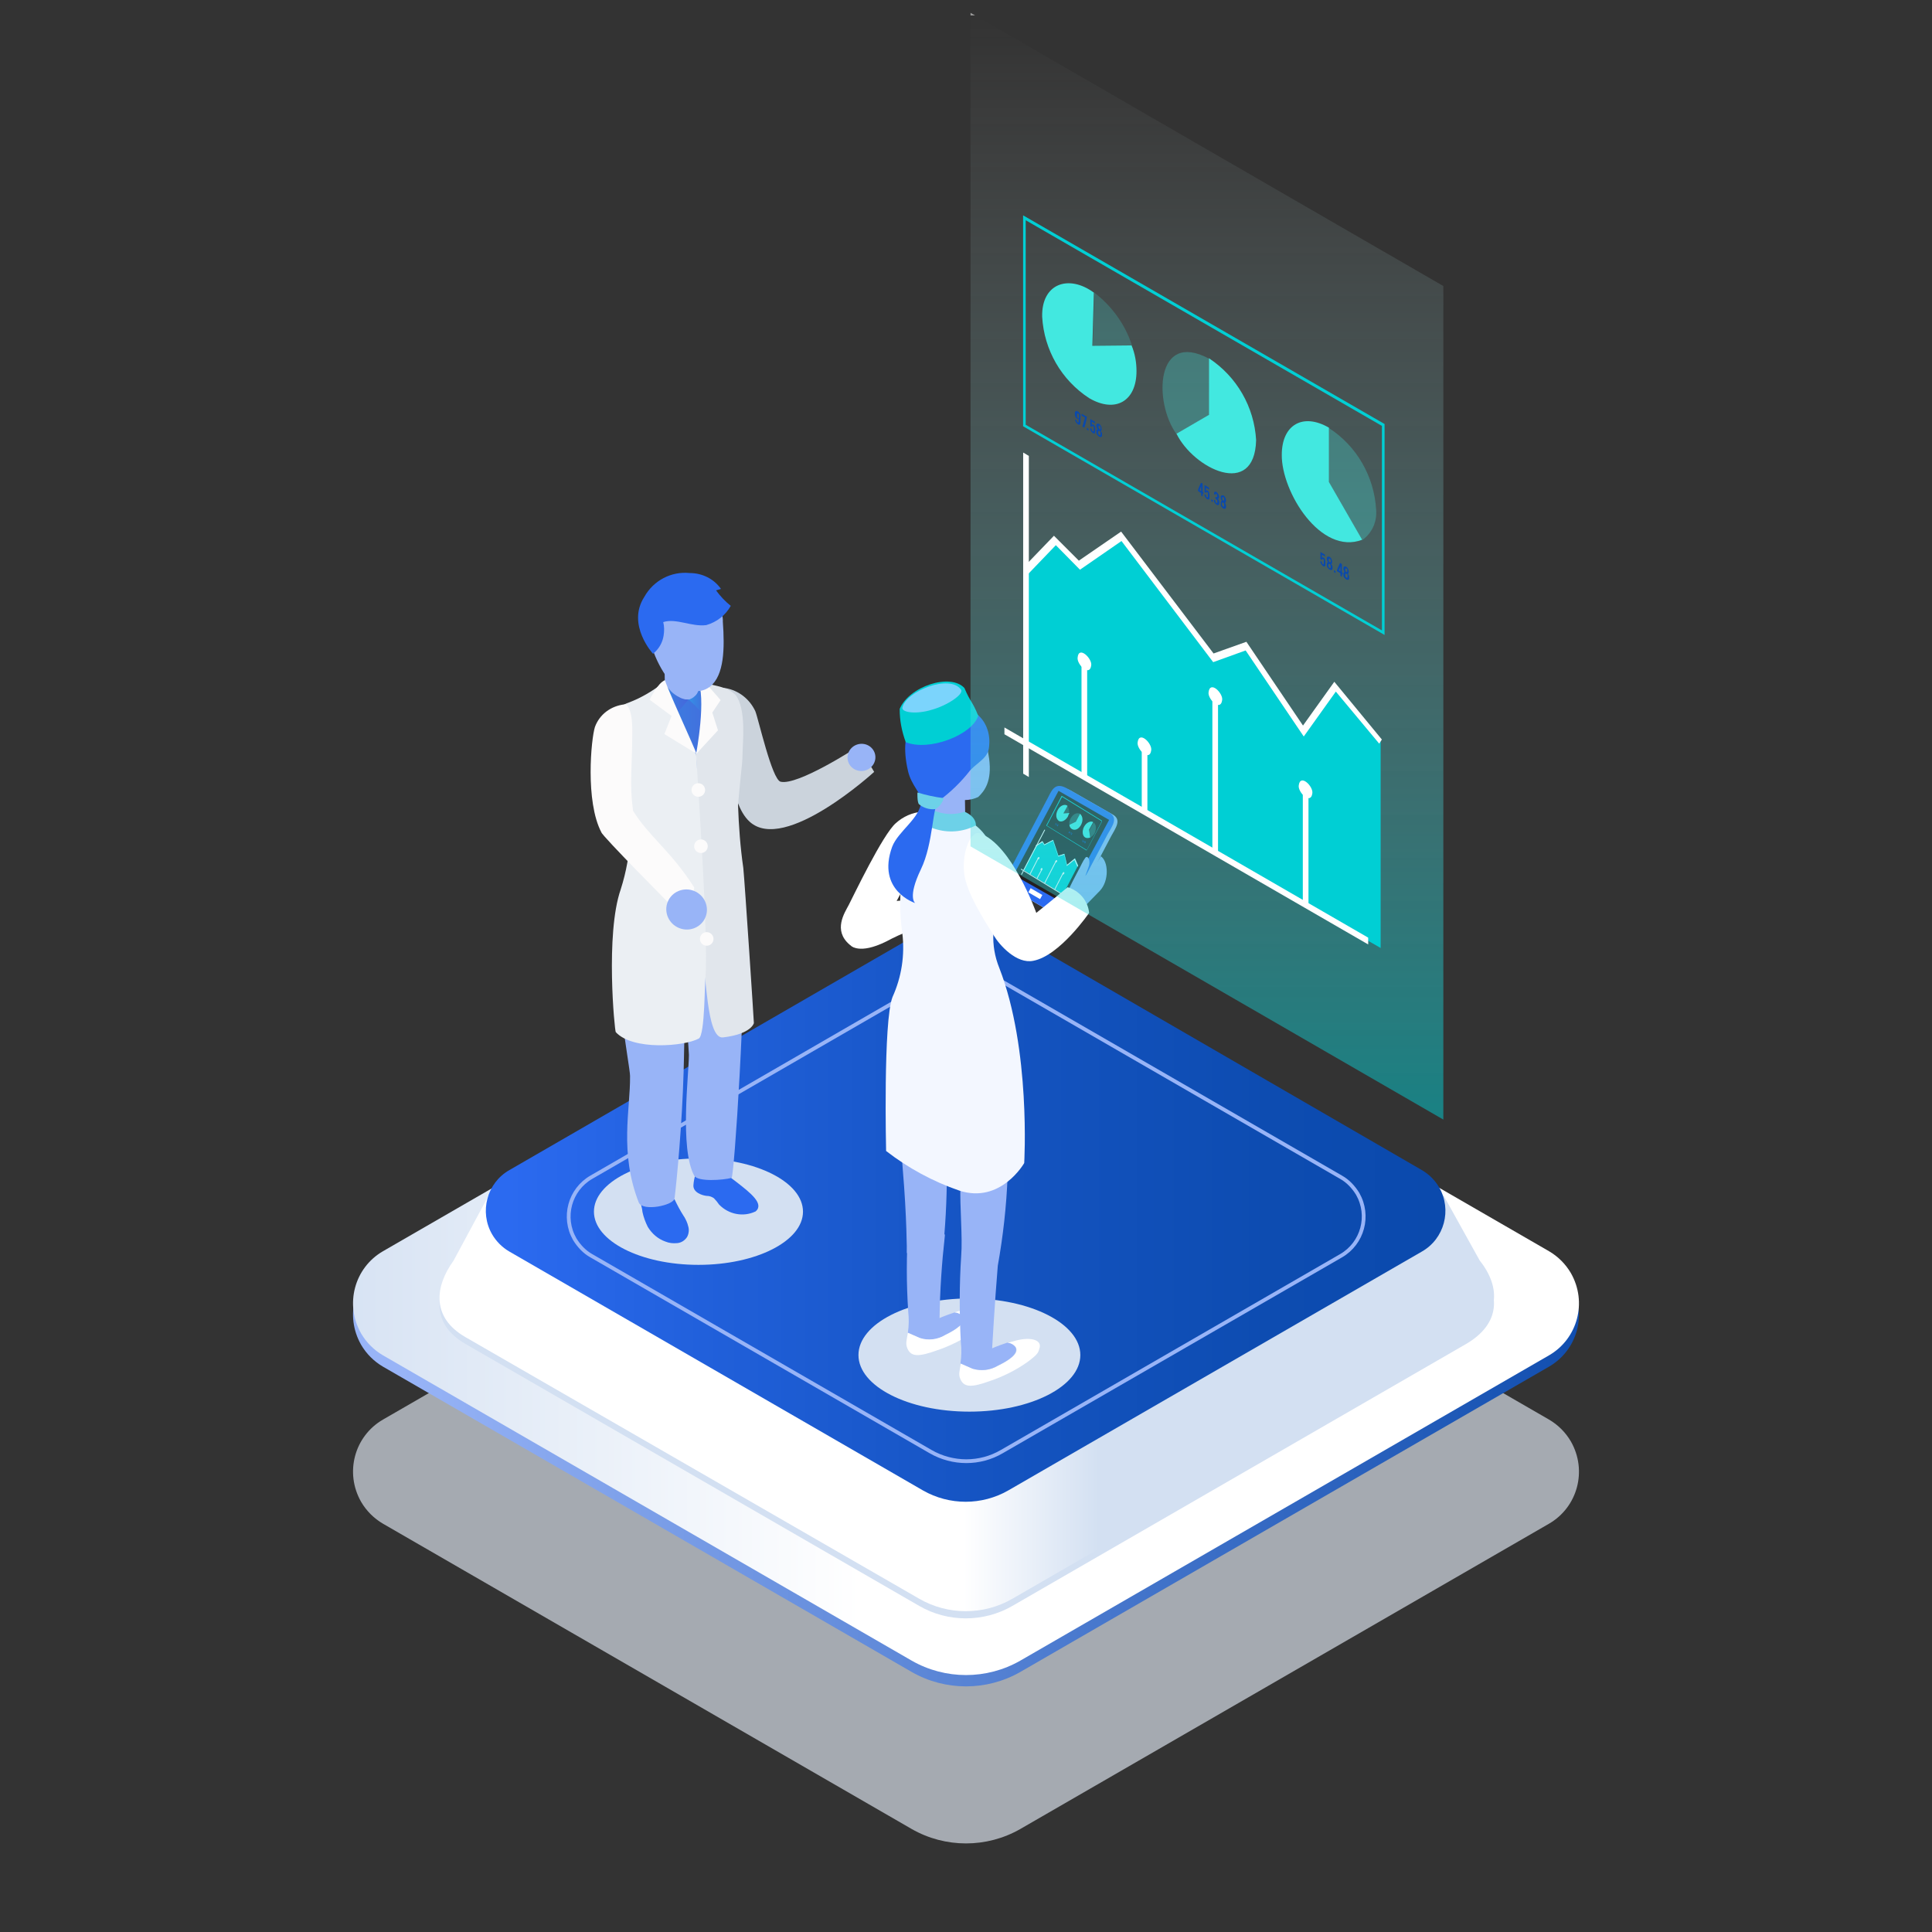 <svg xmlns="http://www.w3.org/2000/svg" xmlns:xlink="http://www.w3.org/1999/xlink" xmlns:serif="http://www.serif.com/" width="100%" height="100%" viewBox="0 0 512 512" xml:space="preserve" style="fill-rule:evenodd;clip-rule:evenodd;stroke-linecap:round;stroke-linejoin:round;"><rect x="0" y="0" width="512" height="512" fill="#333333" stroke="none"/>    <g>        <path id="Path_14309_00000016075068516167344370000015889990558582206084_" d="M241.6,295.3L101.5,376.2C93.9,380.6 91.3,390.3 95.7,398C97.1,400.4 99.1,402.4 101.5,403.8L241.6,484.7C250.5,489.8 261.5,489.8 270.4,484.7L410.5,403.8C418.1,399.4 420.7,389.7 416.3,382C414.9,379.6 412.9,377.6 410.5,376.2L270.4,295.3C261.5,290.1 250.5,290.1 241.6,295.3Z" style="fill:rgb(229,237,248);fill-opacity:0.64;fill-rule:nonzero;"></path>        <g id="Group_5475_00000033365616529481103780000002049265464723257475_" transform="matrix(1,0,0,1,0,50.682)">            <path id="Path_14302_00000179610299825478577440000001860424187174072971_" d="M241.6,203L101.5,283.9C93.9,288.3 91.3,298 95.7,305.7C97.1,308.1 99.1,310.1 101.5,311.5L241.6,392.4C250.5,397.5 261.5,397.5 270.4,392.4L410.5,311.5C418.1,307.1 420.7,297.4 416.3,289.7C414.9,287.3 412.9,285.3 410.5,283.9L270.4,203C261.5,197.9 250.5,197.9 241.6,203Z" style="fill:url(#_Linear1);fill-rule:nonzero;"></path>            <path id="Path_14303_00000090293196760410322690000012094177765924321667_" d="M241.6,200L101.5,280.9C93.9,285.3 91.3,295 95.7,302.7C97.1,305.1 99.1,307.1 101.5,308.5L241.6,389.4C250.5,394.5 261.5,394.5 270.4,389.4L410.5,308.5C418.1,304.1 420.7,294.4 416.3,286.7C414.9,284.3 412.9,282.3 410.5,280.9L270.4,200C261.5,194.8 250.5,194.8 241.6,200Z" style="fill:url(#_Linear2);fill-rule:nonzero;"></path>            <path id="Path_14304_00000136383781077761380600000004846853020202943126_" d="M129.4,268.1L120.2,285.2C115.2,292.1 114.3,300.3 123.4,305.5L243.6,374.9C251.2,379.3 260.7,379.3 268.3,374.9L388.5,305.5C397.6,300.2 397.8,292.4 392,285.2L382.5,268.1L129.4,268.1Z" style="fill:rgb(211,224,242);fill-rule:nonzero;"></path>            <path id="Path_14305_00000173151435490908478680000009803243006153740678_" d="M129.4,266.3L120.2,283.4C115.2,290.3 114.3,298.5 123.4,303.7L243.6,373C251.2,377.4 260.7,377.4 268.3,373L388.5,303.6C397.6,298.3 397.8,290.5 392.1,283.3L382.6,266.2L129.4,266.2L129.4,266.3Z" style="fill:url(#_Linear3);fill-rule:nonzero;"></path>            <path id="Path_14306_00000132067581638853630050000005679966845551625623_" d="M244.7,196L135,259.4C129,262.8 127,270.5 130.4,276.4C131.5,278.3 133.1,279.9 135,281L244.6,344.3C251.6,348.3 260.2,348.3 267.2,344.3L376.8,281C382.8,277.6 384.8,269.9 381.4,264C380.3,262.1 378.7,260.5 376.8,259.4L267.3,196C260.3,192 251.7,192 244.7,196Z" style="fill:url(#_Linear4);fill-rule:nonzero;"></path>            <path id="Path_14307_00000078764724902291589580000001595327458631593093_" d="M246.5,209.4L156.7,261.3C151,264.6 149,271.9 152.3,277.7C153.4,279.5 154.9,281.1 156.7,282.1L246.6,334C252.5,337.4 259.7,337.4 265.5,334L355.4,282.1C361.1,278.8 363.1,271.5 359.8,265.7C358.7,263.9 357.2,262.3 355.4,261.3L265.5,209.4C259.7,206 252.4,206 246.5,209.4Z" style="fill:none;fill-rule:nonzero;stroke:rgb(152,180,247);stroke-width:1px;"></path>        </g>    </g>    <g>        <ellipse id="Ellipse_113" cx="185.1" cy="321.1" rx="27.7" ry="14.1" style="fill:rgb(211,224,242);"></ellipse>        <g id="Group_5613" transform="matrix(1,0,0,1,-148.839,7126.76)">            <path id="Path_14500" d="M338.7,-6940.9C339,-6938.6 339.5,-6936.4 340.4,-6934.3C342.2,-6928.9 341.8,-6914.2 347.5,-6909C356.8,-6900.5 380.5,-6922.2 380.5,-6922.2C379.2,-6924.5 377.6,-6926.7 375.6,-6928.5C375.6,-6928.5 360.2,-6918.5 355.7,-6919.6C353.4,-6920.2 349.8,-6936.4 349,-6938.3C347.5,-6941.5 344.6,-6943.8 341.1,-6944.4C339.9,-6944.6 340.3,-6944.2 339.4,-6943.3C338.8,-6942.5 338.6,-6941.7 338.7,-6940.9Z" style="fill:rgb(203,211,220);fill-rule:nonzero;"></path>            <g id="Group_5563" transform="matrix(1,0,0,1,11.809,7.779)">                <g id="Group_5562">                    <g id="Group_5561">                        <path id="Path_14501" d="M306.4,-6816.8C306.8,-6815.7 307.2,-6814.5 307.3,-6813.3C307.6,-6811.9 308.1,-6810.6 308.7,-6809.4C309.8,-6807.6 311.4,-6806.2 313.4,-6805.5C314.4,-6805.1 315.4,-6805 316.5,-6805.1C317.6,-6805.2 318.5,-6805.8 319.1,-6806.7C319.6,-6807.6 319.7,-6808.7 319.4,-6809.6C319.2,-6810.5 318.8,-6811.3 318.4,-6812C318.3,-6812.1 318.3,-6812.2 318.2,-6812.3C317.3,-6813.7 316.5,-6815.2 315.8,-6816.7L306.4,-6816.8Z" style="fill:rgb(43,106,240);fill-rule:nonzero;"></path>                        <g id="Group_5558" transform="matrix(1,0,0,1,0,21.415)">                            <g id="Group_5557">                                <g id="Group_5556" transform="matrix(1,0,0,1,0,24.068)">                                    <path id="Path_14502" d="M332.3,-6866.7C335.9,-6863.9 339.6,-6861 337.3,-6859C334,-6857.4 330.1,-6858.2 327.6,-6860.8C327.2,-6861.4 326.7,-6862 326.2,-6862.5C325.6,-6862.9 325,-6863.1 324.3,-6863.1C323.2,-6863.2 320.6,-6864 320.8,-6866C321.4,-6873.7 327.3,-6871.1 327.3,-6871.1C328.8,-6869.5 330.5,-6868 332.3,-6866.7Z" style="fill:rgb(43,106,240);fill-rule:nonzero;"></path>                                </g>                                <path id="Path_14503" d="M334.1,-6918C334.1,-6918 334.1,-6917.1 334.2,-6915.4C334.8,-6892.4 331.6,-6844 330.9,-6843.8C328.7,-6843.2 321.9,-6842.7 321,-6844.4C317.1,-6851.6 319.6,-6871.4 319.6,-6876.4C319.6,-6877.6 318.6,-6889.7 318.6,-6889.7C318.8,-6904.9 319,-6909 319.1,-6915.3C319.1,-6918.9 330.6,-6918.3 334.1,-6918Z" style="fill:rgb(152,180,247);fill-rule:nonzero;"></path>                                <path id="Path_14504" d="M301,-6915C301.6,-6916.7 323.2,-6914.4 323.3,-6914.5C323.2,-6911.7 323.1,-6909.1 322.7,-6906.6C322.3,-6903.4 319.2,-6894.3 318.9,-6892C318.4,-6887.9 318.3,-6873.7 318.2,-6872.1C317.8,-6857.9 316.4,-6843.3 315.8,-6838.4C315.6,-6836.5 307.3,-6834.8 306.3,-6837.3C301.1,-6850.7 304.1,-6861.9 304,-6870.8C304.1,-6872.9 297.8,-6905.5 301,-6915Z" style="fill:rgb(152,180,247);fill-rule:nonzero;"></path>                            </g>                        </g>                        <path id="Path_14505" d="M309.2,-6921.8L311.6,-6921.7L310.5,-6901L330,-6899.9L332.1,-6938.1L333.6,-6938C333.5,-6942 332.4,-6946 330.3,-6949.5C326,-6954.9 322.4,-6953.1 318.1,-6952.7C315.6,-6952.5 305.2,-6949.1 303.5,-6946.5C302.1,-6944.3 301.6,-6941.7 302,-6939.2L310.2,-6938.7L309.2,-6921.8Z" style="fill:url(#_Linear5);fill-rule:nonzero;"></path>                        <g id="Group_5559" transform="matrix(1,0,0,1,5.176,0)">                            <path id="Path_14506" d="M317.5,-6950.5C317.6,-6952.4 317.5,-6954.3 317.4,-6956.2L307.9,-6959.9C307.9,-6959.9 308.1,-6954.5 308,-6951.9C308,-6950.9 309.8,-6950.1 311.3,-6949.6C313.6,-6948.8 317.3,-6949.1 317.5,-6950.5Z" style="fill:rgb(152,180,247);fill-rule:nonzero;"></path>                        </g>                        <g id="Group_5560" transform="matrix(1,0,0,1,0.415,2.089)">                            <path id="Path_14507" d="M322.7,-6880.8C323.9,-6880.9 323.6,-6861.2 328.2,-6861.7C335.8,-6862.6 336.4,-6865.5 336.4,-6865.5C336.4,-6866.1 334,-6902.6 333.6,-6906.6C332.8,-6912.1 332.4,-6917.7 332.2,-6923.3C332.4,-6925.9 332.7,-6928.5 332.9,-6930.7C333.2,-6933.3 333.4,-6935.4 333.4,-6937C333.4,-6939.5 334.5,-6948.8 331.5,-6952.5C330.7,-6953.3 329.6,-6953.9 328.5,-6954.3C327.7,-6954.6 326.9,-6954.8 326,-6955C324.6,-6955.3 323.4,-6955.6 322.8,-6955.8C323.6,-6955.2 324.1,-6954.4 324.3,-6953.4C324.8,-6941 322.3,-6940.6 321.1,-6936.9C321.5,-6923.7 322.7,-6880.8 322.7,-6880.8Z" style="fill:rgb(225,230,236);fill-rule:nonzero;"></path>                            <path id="Path_14508" d="M299.8,-6863.1C304.3,-6858.2 317.9,-6859.3 321.8,-6861.4C323.5,-6862.4 323.3,-6876.8 323.6,-6877.8C324.3,-6889.6 321.6,-6927.7 321.1,-6936.8C321.1,-6936.8 315.9,-6941.9 312,-6955.4C309.4,-6953.4 306.5,-6951.7 303.4,-6950.5C301.5,-6949.9 299.9,-6948.6 298.9,-6947C297.9,-6944.6 300.4,-6935 300.8,-6933.2C301.8,-6928.6 304.3,-6922.8 303.6,-6915.4C303.5,-6910.5 302.6,-6905.6 301.1,-6900.9C297,-6889.1 299.5,-6863.4 299.8,-6863.1Z" style="fill:rgb(235,239,243);fill-rule:nonzero;"></path>                            <path id="Path_14509" d="M323.9,-6886C324.9,-6886 325.7,-6886.8 325.7,-6887.8C325.7,-6888.8 324.9,-6889.6 323.9,-6889.6C322.9,-6889.6 322.1,-6888.8 322.1,-6887.8C322.1,-6886.8 322.9,-6886 323.9,-6886Z" style="fill:rgb(252,251,251);fill-rule:nonzero;"></path>                        </g>                        <path id="Path_14510" d="M319.5,-6949.1C319.9,-6949 323,-6945.7 323.2,-6945.5C324.1,-6947.1 324.8,-6948.8 325.4,-6950.5L324.6,-6950.5L324.7,-6952.7L323.9,-6952.7L323.1,-6953.6C322.4,-6953.7 322.2,-6953.8 322.2,-6953.8C322.3,-6953.1 322.2,-6952.3 322.1,-6951.6C322,-6951 321.6,-6950.4 321.1,-6950C320.7,-6949.6 320.1,-6949.3 319.5,-6949.1Z" style="fill:url(#_Linear6);fill-rule:nonzero;"></path>                        <path id="Path_14511" d="M321.8,-6954.6C324.4,-6949.9 321.5,-6934.7 321.5,-6934.7L327.3,-6941L325.8,-6945.7L328,-6949C327.9,-6949.1 319.2,-6959.4 321.8,-6954.6Z" style="fill:rgb(252,251,251);fill-rule:nonzero;"></path>                        <path id="Path_14512" d="M315.9,-6945C315.9,-6944.9 319.4,-6949.1 319.4,-6949.1C318.6,-6949.1 317.7,-6949.4 317,-6949.8C316.2,-6950.2 315.5,-6950.7 314.9,-6951.3C314.5,-6951.7 314.1,-6952.2 313.8,-6952.6C313.5,-6953.1 313.3,-6953.7 313.2,-6954.3C312.9,-6954 312.7,-6953.7 312.4,-6953.4C312.4,-6953.3 311.8,-6951.6 311.7,-6951.5C311,-6949.7 315.7,-6945.5 315.9,-6945Z" style="fill:url(#_Linear7);fill-rule:nonzero;"></path>                        <path id="Path_14513" d="M313.1,-6940L321.6,-6934.8C321.5,-6935.5 313,-6953.9 313.3,-6954.3C311.3,-6953.6 309.2,-6949.1 309.2,-6949.1L315,-6944.8L313.1,-6940Z" style="fill:rgb(252,251,251);fill-rule:nonzero;"></path>                    </g>                </g>            </g>            <path id="Path_14514" d="M340.4,-6962C340.5,-6964.4 339.2,-6966.7 337.1,-6967.9C334.7,-6968.8 332,-6968.2 330.1,-6966.5C326,-6963.4 320.7,-6961.9 321.5,-6956C321.6,-6955.7 321.6,-6955.3 321.7,-6954.9C322.7,-6952 324.1,-6949.2 326,-6946.7L326.1,-6946.7C326.2,-6946.5 326.4,-6946.4 326.5,-6946.3C328.2,-6944.9 330.3,-6944 332.5,-6943.7C334.1,-6943.4 335.7,-6943.8 337,-6944.8C340.8,-6947.8 340.9,-6955 340.4,-6962Z" style="fill:rgb(152,180,247);fill-rule:nonzero;"></path>            <path id="Path_14517" d="M327.8,-6952C326.7,-6953.3 325.1,-6953.8 324.3,-6953.1C323.5,-6952.4 323.7,-6950.8 324.9,-6949.5C326.1,-6948.2 327.6,-6947.7 328.4,-6948.4C329.2,-6949.1 329,-6950.7 327.8,-6952Z" style="fill:rgb(152,180,247);fill-rule:nonzero;"></path>            <path id="Path_14520" d="M306.5,-6934.1C305.5,-6931 303.9,-6914.4 308.2,-6906.2C308.4,-6905.2 327.4,-6886.1 327.4,-6886.1C328.6,-6886.8 332.9,-6889.1 332.8,-6891.6C326.6,-6901.3 320.8,-6905.1 316.6,-6911.9C315.6,-6919.5 316.4,-6922.8 316.4,-6933.2C316.4,-6939.3 314.8,-6940.2 314.4,-6940.1C310.7,-6939.7 307.7,-6937.4 306.5,-6934.1Z" style="fill:rgb(252,251,251);fill-rule:nonzero;"></path>            <path id="Path_14521" d="M333.9,-6915.6C334.9,-6915.6 335.7,-6916.4 335.7,-6917.4C335.7,-6918.4 334.9,-6919.2 333.9,-6919.2C332.9,-6919.2 332.1,-6918.4 332.1,-6917.4C332.1,-6916.4 332.9,-6915.6 333.9,-6915.6Z" style="fill:rgb(252,251,251);fill-rule:nonzero;"></path>            <path id="Path_14522" d="M334.6,-6900.7C335.6,-6900.7 336.4,-6901.5 336.4,-6902.5C336.4,-6903.5 335.6,-6904.3 334.6,-6904.3C333.6,-6904.3 332.8,-6903.5 332.8,-6902.5C332.8,-6901.5 333.6,-6900.7 334.6,-6900.7Z" style="fill:rgb(252,251,251);fill-rule:nonzero;"></path>            <g id="Ellipse_111" transform="matrix(0.978,-0.208,0.208,0.978,1446.2,-71.961)">                <ellipse cx="380.2" cy="-6927.4" rx="3.7" ry="3.6" style="fill:rgb(152,180,247);"></ellipse>            </g>            <g id="Ellipse_112" transform="matrix(0.375,-0.927,0.927,0.375,6589.92,-3997)">                <ellipse cx="330.7" cy="-6885.8" rx="5.3" ry="5.4" style="fill:rgb(152,180,247);"></ellipse>            </g>            <path id="Path_14523" d="M324.7,-6958.3C324.4,-6956.4 323.4,-6954.7 321.9,-6953.5C321.9,-6953.5 314.8,-6961.2 319.6,-6968.6C322,-6972.9 326.7,-6975.4 331.6,-6974.9C334.9,-6974.9 338,-6973.4 339.9,-6970.7L338.6,-6970.3C339.7,-6968.8 341,-6967.4 342.5,-6966.2C341.1,-6963.7 338.8,-6961.9 336,-6961.1C332.1,-6960.6 328,-6963 324.6,-6961.9C324.9,-6960.8 324.9,-6959.5 324.7,-6958.3Z" style="fill:url(#_Linear8);fill-rule:nonzero;"></path>        </g>    </g>    <g>        <ellipse id="Ellipse_114" cx="256.9" cy="359.1" rx="29.4" ry="15" style="fill:rgb(211,224,242);"></ellipse>        <g id="Group_5614" transform="matrix(1,0,0,1,-124.473,7138.82)">            <g id="Group_5468_00000150786866924865149190000009824186446685620909_" transform="matrix(1,0,0,1,0,7.159)">                <path id="Path_14264_00000057145355557030526240000002222320140162036392_" d="M418.9,-6924.3L408.5,-6904.5C407.3,-6902.2 406.1,-6902.3 404.4,-6903.5L393.5,-6909.8C391,-6911.4 391.9,-6912.9 393.1,-6915L403.1,-6934C404.2,-6936.2 405.1,-6938.2 408.2,-6936.5L419.4,-6930.1C421.8,-6928.7 420.1,-6926.5 418.9,-6924.3Z" style="fill:rgb(152,180,247);fill-rule:nonzero;"></path>                <path id="Path_14265_00000142867865808713931140000012538672850126861709_" d="M418,-6924.9L407.6,-6905.1C406.4,-6902.8 405.2,-6902.9 403.5,-6904.1L392.6,-6910.4C390.1,-6912 391,-6913.5 392.2,-6915.6L402.2,-6934.6C403.3,-6936.8 404.2,-6938.8 407.3,-6937L418.5,-6930.6C420.9,-6929.2 419.2,-6927 418,-6924.9Z" style="fill:rgb(43,106,240);fill-rule:nonzero;"></path>                <path id="Path_14266_00000122687928941054724810000008491992172523389630_" d="M405,-6936.4L418.4,-6928.7L406.5,-6906.5L393.1,-6914.1L405,-6936.4Z" style="fill:rgb(35,31,32);fill-rule:nonzero;"></path>                <path id="Path_14267_00000139998287804510507770000015366631738618581672_" d="M397.6,-6910.6L400.7,-6908.8L400.1,-6907.7L397,-6909.5L397.6,-6910.6Z" style="fill:white;fill-rule:nonzero;"></path>            </g>            <g>                <g id="Group_6922_00000024683923707440983310000006771567153448147843_" transform="matrix(1,0,0,1,6.285,205.927)">                    <path id="Path_16500_00000124865253677665923630000006076686370655045560_" d="M394.5,-7121.8L395,-7121L397.3,-7122.2L398.7,-7118L400.3,-7118.5L401,-7115.5L403.1,-7117.3L403.9,-7115.4L399.9,-7107.7L389.4,-7114.2L392.8,-7120.7L394.5,-7121.8Z" style="fill:rgb(0,207,212);fill-rule:nonzero;"></path>                    <g id="Group_6915_00000124845621392778215620000009833717522073846188_" transform="matrix(1,0,0,1,1.922,7.951)">                        <path id="Path_16501_00000054240085055447009850000004247748726828925590_" d="M399,-7123.2L398.3,-7126.2L396.7,-7125.7L395.3,-7129.9L393,-7128.7L392.5,-7129.5L390.8,-7128.4L390.7,-7128.6L392.5,-7129.8L393,-7128.9L395.3,-7130.1L396.7,-7125.9L398.3,-7126.4L399,-7123.5L401.1,-7125.2L402,-7123.2L401.8,-7123L401,-7124.8L399,-7123.2Z" style="fill:white;fill-rule:nonzero;"></path>                    </g>                    <g id="Group_6916_00000110464005889989582180000001036500879496538263_" transform="matrix(1,0,0,1,1.867,0)">                        <path id="Path_16502_00000073701244183319918210000003004221700334733486_" d="M387.1,-7112.9L386.9,-7113L393.1,-7124.9L393.3,-7124.8L387.1,-7112.9Z" style="fill:white;fill-rule:nonzero;"></path>                    </g>                    <g id="Group_6917_00000047021373440873527690000013884644037265662106_" transform="matrix(1,0,0,1,0,27.66)">                        <path id="Path_16503_00000004532629539765990450000011199620468744634006_" d="M399.5,-7135.4L388.7,-7142L388.8,-7142.2L399.6,-7135.6L399.5,-7135.4Z" style="fill:white;fill-rule:nonzero;"></path>                    </g>                    <g id="Group_6918_00000069377110525341711750000008408970580182662785_" transform="matrix(1,0,0,1,7.725,20.827)">                        <path id="Path_16504_00000000911638970217262370000013727372715985498540_" d="M383.5,-7133.8L383.3,-7133.9L385.5,-7138.2L385.7,-7138.1L383.5,-7133.8Z" style="fill:white;fill-rule:nonzero;"></path>                    </g>                    <path id="Path_16505_00000000222688265561214800000007032305478278726547_" d="M393.6,-7117.2C393.3,-7116.7 393,-7117.2 393.2,-7117.4C393.5,-7117.9 393.8,-7117.5 393.6,-7117.2Z" style="fill:white;fill-rule:nonzero;"></path>                    <g id="Group_6919_00000099630861516619782010000007136815761118806171_" transform="matrix(1,0,0,1,29.975,33.673)">                        <path id="Path_16506_00000160153830955286777170000012514013774092685754_" d="M367.8,-7142.6L367.6,-7142.7L369.8,-7147L370,-7146.9L367.8,-7142.6Z" style="fill:white;fill-rule:nonzero;"></path>                    </g>                    <path id="Path_16507_00000042733306306024299510000012510752634035923115_" d="M400.2,-7113.2C399.9,-7112.7 399.6,-7113.2 399.8,-7113.4C400.1,-7113.9 400.4,-7113.5 400.2,-7113.2Z" style="fill:white;fill-rule:nonzero;"></path>                    <g id="Group_6920_00000158024784922131268390000016239834546269534097_" transform="matrix(1,0,0,1,13.789,29.415)">                        <path id="Path_16508_00000142854293718533564690000007937588574501994155_" d="M379.3,-7141.3L379.1,-7141.4L380.4,-7143.8L380.6,-7143.7L379.3,-7141.3Z" style="fill:white;fill-rule:nonzero;"></path>                    </g>                    <path id="Path_16509_00000030465931506723112840000011486148019265089922_" d="M394.4,-7114.3C394.1,-7113.8 393.8,-7114.3 394,-7114.5C394.3,-7115 394.6,-7114.5 394.4,-7114.3Z" style="fill:white;fill-rule:nonzero;"></path>                    <g id="Group_6921_00000151503755305762372080000000879024434331549585_" transform="matrix(1,0,0,1,20.906,24.491)">                        <path id="Path_16510_00000052798711960619285820000013498133860218008226_" d="M374.2,-7135.1L374,-7135.2L377,-7141L377.2,-7140.9L374.2,-7135.1Z" style="fill:white;fill-rule:nonzero;"></path>                    </g>                    <path id="Path_16511_00000080885683960650363810000011945049749966398902_" d="M398.3,-7116.4C398,-7115.9 397.7,-7116.4 397.9,-7116.6C398.2,-7117.1 398.5,-7116.6 398.3,-7116.4Z" style="fill:white;fill-rule:nonzero;"></path>                </g>                <g id="Group_6927_00000029041233678766317100000008228331444185308818_" transform="matrix(1,0,0,1,7.085,181.541)">                    <path id="Path_16522_00000005964117148207249950000017038500353734697608_" d="M400.4,-7104C399.8,-7102.9 398.7,-7102.4 398,-7102.8C397.2,-7103.4 397.1,-7104.5 397.7,-7105.7C398.3,-7106.9 399.6,-7107.4 400.3,-7106.8L399.2,-7104.8L400.8,-7104.9C400.6,-7104.6 400.5,-7104.3 400.4,-7104Z" style="fill:rgb(66,232,224);fill-rule:nonzero;"></path>                    <path id="Path_16523_00000022541030596442640020000004301754731646964880_" d="M403.9,-7101.8C402.7,-7099.6 400.8,-7100.5 400.8,-7101.8L402.5,-7102.6L403.6,-7104.7C404.3,-7104.1 404.5,-7103 403.9,-7101.8Z" style="fill:rgb(66,232,224);fill-rule:nonzero;"></path>                    <path id="Path_16524_00000021094641504187589620000010506499471456627373_" d="M406.3,-7098.4C404.3,-7097.7 403.9,-7099.9 404.7,-7101.3C405.3,-7102.4 406.4,-7102.9 407.1,-7102.5L406,-7100.5L406.3,-7098.4Z" style="fill:rgb(66,232,224);fill-rule:nonzero;"></path>                    <path id="Path_16525_00000011009042062210536470000006357477109686522755_" d="M400.7,-7104.9L399.1,-7104.8L400.2,-7106.8C400.6,-7106.3 400.8,-7105.7 400.7,-7104.9Z" style="fill:rgb(66,232,224);fill-opacity:0.21;fill-rule:nonzero;"></path>                    <path id="Path_16526_00000079449543524534423890000016768364901949053359_" d="M403.6,-7104.7L402.5,-7102.6L400.8,-7101.8C400.4,-7102.8 401.9,-7105.5 403.6,-7104.7Z" style="fill:rgb(66,232,224);fill-opacity:0.29;fill-rule:nonzero;"></path>                    <path id="Path_16527_00000029011220470946275270000005163312084560173742_" d="M407.5,-7099.6C407.3,-7099.2 406.9,-7098.7 406.3,-7098.4L406.1,-7100.4L407.2,-7102.4C407.9,-7101.9 408,-7100.8 407.5,-7099.6Z" style="fill:rgb(66,232,224);fill-opacity:0.29;fill-rule:nonzero;"></path>                    <g id="Group_6924_00000060749491392425297690000015484995983403977916_" transform="matrix(1,0,0,1,3.759,14.508)">                        <path id="Path_16528_00000085950437575007417810000001150240819645373854_" d="M393.5,-7116.6L393.4,-7116.3C393.3,-7116.1 393.2,-7116.3 393.3,-7116.4L393.3,-7116.3L393.4,-7116.4C393.3,-7116.3 393.3,-7116.5 393.4,-7116.6C393.4,-7116.9 393.5,-7116.7 393.5,-7116.6ZM393.3,-7116.7C393.2,-7116.6 393.3,-7116.5 393.3,-7116.6C393.3,-7116.6 393.4,-7116.7 393.3,-7116.7Z" style="fill:rgb(10,73,172);fill-rule:nonzero;"></path>                        <path id="Path_16529_00000065782121885069941770000002042425147252790152_" d="M393.7,-7116.6C393.6,-7116.5 393.5,-7116.3 393.4,-7116.2L393.3,-7116.2L393.7,-7116.6L393.5,-7116.6L393.5,-7116.7L393.7,-7116.6Z" style="fill:rgb(10,73,172);fill-rule:nonzero;"></path>                        <path id="Path_16530_00000002350245982466221640000008751796996284440720_" d="M393.5,-7116.2L393.5,-7116.1L393.5,-7116.2Z" style="fill:rgb(10,73,172);fill-rule:nonzero;"></path>                        <path id="Path_16531_00000144314192202463030610000014496580693277542076_" d="M393.6,-7116.2C393.6,-7116.1 393.7,-7116.1 393.7,-7116.1L393.8,-7116.2C393.8,-7116.3 393.7,-7116.3 393.6,-7116.2L393.8,-7116.6L393.9,-7116.5L393.9,-7116.4L393.8,-7116.5L393.7,-7116.4C393.9,-7116.5 393.8,-7116.2 393.7,-7116.2C393.7,-7115.9 393.5,-7116.1 393.6,-7116.2Z" style="fill:rgb(10,73,172);fill-rule:nonzero;"></path>                        <path id="Path_16532_00000116932128155557338350000016172198477980270256_" d="M394,-7116C393.9,-7115.8 393.7,-7115.9 393.8,-7116.1L393.9,-7116.2C393.9,-7116.4 394.2,-7116.5 394.1,-7116.2L394,-7116.1L394,-7116ZM393.9,-7116C394,-7116.1 393.9,-7116.2 393.9,-7116C393.8,-7116 393.9,-7115.9 393.9,-7116ZM394,-7116.2C393.9,-7116.2 394,-7116.1 394,-7116.2C394.1,-7116.3 394,-7116.3 394,-7116.2Z" style="fill:rgb(10,73,172);fill-rule:nonzero;"></path>                    </g>                    <g id="Group_6925_00000133496460232487848330000014403810593373272451_" transform="matrix(1,0,0,1,17.627,22.597)">                        <path id="Path_16533_00000115491468712671555370000002552555618523015598_" d="M383.1,-7122.2L383,-7122.1L383.1,-7122.2L382.9,-7122.3C382.9,-7122.3 383.1,-7122.6 383.2,-7122.6L383.3,-7122.6L383.1,-7122.2ZM383,-7122.3L383.1,-7122.5L383,-7122.3Z" style="fill:rgb(10,73,172);fill-rule:nonzero;"></path>                        <path id="Path_16534_00000127757217400019474730000004425314654210556053_" d="M383.1,-7122.2C383.1,-7122.1 383.1,-7122.1 383.2,-7122.1L383.3,-7122.2C383.3,-7122.3 383.3,-7122.3 383.1,-7122.2L383.3,-7122.6L383.4,-7122.5L383.4,-7122.4L383.3,-7122.5L383.2,-7122.4C383.4,-7122.5 383.3,-7122.2 383.2,-7122.2C383.2,-7121.9 383,-7122.1 383.1,-7122.2Z" style="fill:rgb(10,73,172);fill-rule:nonzero;"></path>                        <path id="Path_16535_00000046319572472360241270000013541064558379205561_" d="M383.3,-7122L383.3,-7121.9L383.3,-7122Z" style="fill:rgb(10,73,172);fill-rule:nonzero;"></path>                        <path id="Path_16536_00000007391144577816283040000006797151101212737204_" d="M383.6,-7122C383.5,-7121.8 383.3,-7121.9 383.4,-7122.1C383.4,-7121.9 383.5,-7121.9 383.6,-7122C383.6,-7122 383.6,-7122.1 383.5,-7122.1L383.5,-7122.2C383.6,-7122.1 383.6,-7122.4 383.5,-7122.3C383.7,-7122.6 383.8,-7122.2 383.6,-7122.1L383.6,-7122Z" style="fill:rgb(10,73,172);fill-rule:nonzero;"></path>                        <path id="Path_16537_00000006687048490737262340000005677643961547276673_" d="M383.8,-7121.8C383.7,-7121.6 383.5,-7121.7 383.6,-7121.9L383.7,-7122C383.7,-7122.2 384,-7122.3 383.9,-7122L383.8,-7121.9L383.8,-7121.8ZM383.7,-7121.9C383.8,-7121.9 383.7,-7122 383.7,-7121.9C383.6,-7121.8 383.7,-7121.7 383.7,-7121.9ZM383.8,-7122.1C383.7,-7122 383.8,-7122 383.8,-7122.1C383.9,-7122.2 383.8,-7122.2 383.8,-7122.1Z" style="fill:rgb(10,73,172);fill-rule:nonzero;"></path>                    </g>                    <g id="Group_6926_00000013900929450127558670000004788826002202611351_" transform="matrix(1,0,0,1,31.542,30.446)">                        <path id="Path_16538_00000100369486230408240860000018429079452402419338_" d="M372.6,-7127.9C372.6,-7127.8 372.7,-7127.8 372.7,-7127.8L372.8,-7127.9C372.8,-7128 372.8,-7128 372.6,-7127.9L372.8,-7128.3L372.9,-7128.2L372.9,-7128.1L372.8,-7128.2L372.7,-7128.1C372.9,-7128.2 372.8,-7127.9 372.7,-7127.9C372.7,-7127.6 372.6,-7127.8 372.6,-7127.9Z" style="fill:rgb(10,73,172);fill-rule:nonzero;"></path>                        <path id="Path_16539_00000116207598972658825280000012654395063192889755_" d="M373,-7127.7C372.9,-7127.5 372.7,-7127.6 372.8,-7127.8L372.9,-7127.9C372.9,-7128.1 373.2,-7128.2 373.1,-7127.9L373,-7127.8L373,-7127.7ZM373,-7127.8C373,-7127.9 372.9,-7127.9 373,-7127.8C372.8,-7127.7 372.9,-7127.7 373,-7127.8ZM373,-7128C373,-7127.9 373,-7127.9 373,-7128C373.1,-7128.1 373,-7128.1 373,-7128Z" style="fill:rgb(10,73,172);fill-rule:nonzero;"></path>                        <path id="Path_16540_00000050634621345909033680000005097177005532421528_" d="M373,-7127.6L373,-7127.5L373,-7127.6Z" style="fill:rgb(10,73,172);fill-rule:nonzero;"></path>                        <path id="Path_16541_00000142167767443598439290000005034590523138413226_" d="M373.3,-7127.5L373.2,-7127.4L373.3,-7127.5L373.1,-7127.6C373.1,-7127.6 373.3,-7127.9 373.4,-7127.9L373.5,-7127.9L373.3,-7127.5ZM373.3,-7127.6L373.4,-7127.8L373.3,-7127.6Z" style="fill:rgb(10,73,172);fill-rule:nonzero;"></path>                        <path id="Path_16542_00000095334802461323719330000009942323401385304970_" d="M373.5,-7127.4C373.4,-7127.2 373.2,-7127.3 373.3,-7127.5L373.4,-7127.6C373.4,-7127.8 373.7,-7127.9 373.6,-7127.6L373.5,-7127.5L373.5,-7127.4ZM373.5,-7127.5C373.5,-7127.5 373.5,-7127.6 373.5,-7127.5C373.3,-7127.4 373.4,-7127.3 373.5,-7127.5ZM373.5,-7127.7C373.5,-7127.6 373.5,-7127.6 373.5,-7127.7C373.6,-7127.8 373.5,-7127.8 373.5,-7127.7Z" style="fill:rgb(10,73,172);fill-rule:nonzero;"></path>                    </g>                </g>                <g id="Group_6932_00000166663698539552325570000009300042086827752593_" transform="matrix(1,0,0,1,4.926,173.868)">                    <path id="Path_16567_00000159440594483910652370000013015261587050656427_" d="M407.5,-7087.3L396.8,-7093.9L400.9,-7101.8L411.6,-7095.2L407.5,-7087.3ZM397,-7093.9L407.6,-7087.4L411.6,-7095L401,-7101.5L397,-7093.9Z" style="fill:rgb(0,207,212);fill-rule:nonzero;"></path>                </g>            </g>            <path id="Path_14282_00000092443464315334447300000017236711323737394871_" d="M357.4,-6899.8L371,-6900.6L372.3,-6894.4C367.8,-6893.2 363.4,-6891.5 359.3,-6889.3C352.2,-6885.8 350,-6888.2 350,-6888.2L357.4,-6899.8Z" style="fill:white;fill-rule:nonzero;"></path>            <path id="Path_14283_00000126297825661158412690000012336461240073404814_" d="M366,-6907.4C366,-6907.4 361,-6897.8 359.1,-6894.7C357.7,-6892.2 353.2,-6885.4 349.6,-6888.5C345.2,-6892.3 348.3,-6896.9 349.4,-6899C350.5,-6901.1 358.4,-6917.7 361.9,-6920.7C363.8,-6922.4 366.2,-6923.5 368.8,-6923.7L366,-6907.4Z" style="fill:white;fill-rule:nonzero;"></path>            <g id="Group_5469_00000095307085592468815500000017529345713075437201_" transform="matrix(1,0,0,1,11.763,46.98)">                <path id="Path_14284_00000150802391983402348630000018086732448567921543_" d="M356.5,-6831.2C355.4,-6831.7 354,-6832.3 353.3,-6832.6C353.6,-6834.5 353.6,-6836.4 353.4,-6838.2C352.9,-6845.6 352.9,-6853.1 353.4,-6860.5C353.4,-6860.5 363.5,-6860.4 363.1,-6858.3C362.3,-6851.1 361.8,-6843.8 361.7,-6836.5C361.7,-6836.5 363,-6837.1 365.7,-6838C366.6,-6837.9 367.4,-6837.5 367.9,-6836.8C368.8,-6835.2 366,-6833.4 363.2,-6832C361.2,-6830.7 358.7,-6830.4 356.5,-6831.2Z" style="fill:rgb(152,180,247);fill-rule:nonzero;"></path>                <path id="Path_14285_00000127745823917418918480000014890047461365544340_" d="M353.3,-6832.6C354,-6832.3 355.4,-6831.7 356.5,-6831.2C358.7,-6830.5 361.2,-6830.8 363.2,-6832C366.1,-6833.4 368.8,-6835.2 367.9,-6836.8C367.4,-6837.5 366.6,-6838 365.7,-6838C366.1,-6838.1 366.5,-6838.3 367,-6838.4C371.8,-6839.9 374.7,-6838.8 374.2,-6836.8C373.8,-6835.4 373.8,-6835.1 371,-6833C367.9,-6830.8 364.5,-6829.1 360.9,-6827.9C356.4,-6826.3 354.2,-6826.1 353.2,-6828.4C352.6,-6829.8 353,-6830.6 353.3,-6832.6Z" style="fill:white;fill-rule:nonzero;"></path>            </g>            <path id="Path_14286_00000157996439277049248190000010015669231905417635_" d="M379.1,-6777.5C379.8,-6777.2 381.2,-6776.6 382.3,-6776.1C384.5,-6775.4 387,-6775.7 389,-6776.9C391.9,-6778.3 394.6,-6780.1 393.7,-6781.7C393.2,-6782.4 392.4,-6782.9 391.5,-6782.9C391.9,-6783 392.3,-6783.2 392.8,-6783.3C397.6,-6784.8 400.5,-6783.7 400,-6781.7C399.6,-6780.3 399.6,-6780 396.8,-6777.9C393.7,-6775.7 390.3,-6774 386.7,-6772.8C382.2,-6771.2 380,-6771 379,-6773.3C378.4,-6774.6 378.8,-6775.5 379.1,-6777.5Z" style="fill:white;fill-rule:nonzero;"></path>            <path id="Path_14287_00000121984707136933923550000013631214272517629365_" d="M388.9,-6776.9C386.9,-6775.7 384.5,-6775.4 382.2,-6776.1C381.1,-6776.6 379.7,-6777.2 379,-6777.5C379.3,-6779.4 379.3,-6781.3 379.1,-6783.2C378.7,-6790.8 378.7,-6798.4 379.2,-6806C379.6,-6811 378.8,-6819.2 379,-6824.5C379.1,-6828.2 375.3,-6846.7 375.3,-6846.7C375.3,-6846.7 375.6,-6831 375.4,-6828C375.4,-6820.6 375,-6813.3 374.2,-6806C371.2,-6804.1 367.4,-6804.4 364.8,-6806.8C364.8,-6806.8 364.8,-6816.4 363.7,-6829.1C363.3,-6833.7 363.6,-6838.2 362.9,-6843.8C362.4,-6848.2 360.6,-6851.8 361,-6854.9C361.1,-6855.5 361.2,-6856 361.3,-6856.5C368.3,-6854.8 375.6,-6854.6 382.6,-6855.9C385.3,-6856.3 388,-6856.8 390.7,-6857.5C391.5,-6847.4 391.8,-6837.3 391.5,-6827.2C391.2,-6819.2 390.3,-6811.2 388.9,-6803.4C388.1,-6793.9 387.4,-6781.5 387.4,-6781.5C387.4,-6781.5 388.7,-6782.1 391.4,-6783C392.3,-6782.9 393.1,-6782.5 393.6,-6781.8C394.5,-6780.1 391.8,-6778.3 388.9,-6776.9Z" style="fill:rgb(152,180,247);fill-rule:nonzero;"></path>            <path id="Path_14288_00000093167097958255505660000010182478154787854764_" d="M379.2,-6948.9C375.2,-6950.5 370.7,-6948.6 369.1,-6944.6C367.7,-6941.7 369.7,-6934 370,-6928.5C370.2,-6926.1 369.8,-6923.7 368.8,-6921.6L372.6,-6920.1C375.1,-6919.2 377.8,-6919.2 380.3,-6920.1L380.2,-6926.8C381.4,-6926.8 382.6,-6927.1 383.7,-6927.6C385.4,-6929.2 387.4,-6931.8 386.6,-6937.8C385.4,-6946.7 381.4,-6947.7 380.3,-6948.4C379.8,-6948.6 379.5,-6948.7 379.2,-6948.9Z" style="fill:rgb(152,180,247);fill-rule:nonzero;"></path>            <path id="Path_14289_00000134970841680995211740000009750046585635069830_" d="M368.7,-6921.6C366.4,-6917.4 364.7,-6912.9 363.8,-6908.2C362.8,-6902.7 362.8,-6897 363.6,-6891.5C364.3,-6885.7 363.4,-6879.9 361,-6874.6C358.5,-6868.2 359.3,-6833.8 359.3,-6833.8C365.1,-6829.3 371.7,-6825.7 378.7,-6823.3C389.7,-6819.7 395.9,-6830.6 395.9,-6830.6C395.9,-6830.6 397.7,-6860.7 389.3,-6882.3C386.9,-6888.2 387.2,-6894.8 390.2,-6900.4C392.4,-6905.1 387.4,-6913.7 386,-6916.8C384.6,-6919 382.5,-6920.8 380.1,-6921.8L368.7,-6921.6Z" style="fill:rgb(243,247,255);fill-rule:nonzero;"></path>            <path id="Path_14290_00000149361577371804173430000009448863977456457895_" d="M368.9,-6925.1L372.8,-6923.7C375.2,-6922.9 377.7,-6922.9 380.1,-6923.7C380.1,-6923.7 383.1,-6922.6 383.1,-6920.1C379.7,-6918.3 375.7,-6918 372.1,-6919.2C368.3,-6920.4 367.7,-6922.3 367.7,-6922.3L368.9,-6925.1Z" style="fill:rgb(109,209,232);fill-rule:nonzero;"></path>            <path id="Path_14291_00000053546662990802628770000002852684482775456391_" d="M373.3,-6951.3C367.9,-6950.2 362.3,-6946.7 365.1,-6934.5C366,-6930.6 368.7,-6928.6 368.6,-6926.5C368.4,-6922 362.5,-6918.6 360.9,-6914.4C356.7,-6902.8 367,-6899.5 367,-6899.5C367,-6899.5 364.9,-6900.9 368.5,-6908.4C371.9,-6915.4 371.5,-6925.3 373.3,-6926.6C376.4,-6928.9 379.2,-6931.6 381.6,-6934.7C383.8,-6937 386.4,-6938 386.6,-6941C387.3,-6947.2 382.8,-6953.3 373.3,-6951.3Z" style="fill:rgb(43,106,240);fill-rule:nonzero;"></path>            <path id="Path_14293_00000068660934067632083780000006832128856719495836_" d="M374.6,-6927.3C374.2,-6926.1 373.5,-6925.1 372.4,-6924.4C370.8,-6924.2 369.2,-6924.7 368,-6925.7C367.5,-6926.3 367.6,-6928.8 367.6,-6928.8C369.9,-6928.1 372.2,-6927.6 374.6,-6927.3Z" style="fill:rgb(109,209,232);fill-rule:nonzero;"></path>            <path id="Path_14294_00000181049116524635199080000009149919422219508373_" d="M410.6,-6897.3C410.6,-6897.3 413.3,-6900 415.9,-6902.7C418.5,-6905.4 418.2,-6910.6 416.2,-6911.9C415.1,-6910 413.7,-6908.2 412.1,-6906.7L412.9,-6908.9C413.7,-6911.1 412.6,-6912.2 412.1,-6911.5C411.4,-6910.6 411.1,-6909.7 409.8,-6907.3C408.5,-6904.9 406.5,-6900.7 406.5,-6900.7L410.6,-6897.3Z" style="fill:rgb(152,180,247);fill-rule:nonzero;"></path>            <path id="Path_14295_00000094578731238987689190000017107684111763680943_" d="M399.1,-6896.9C399.1,-6896.9 402.8,-6899.8 407.4,-6903.7C410.5,-6902.8 412.8,-6900.1 413.1,-6896.9C413.1,-6896.9 405.3,-6885.5 398.3,-6884.2C393.9,-6883.3 389.4,-6888.3 387.9,-6890.8C385.2,-6895.1 380.6,-6902.3 380,-6907.3C379.3,-6913 381.8,-6918.8 384.1,-6918C392.6,-6915.1 399.1,-6896.9 399.1,-6896.9Z" style="fill:white;fill-rule:nonzero;"></path>        </g>    </g>    <g id="Group_5616" transform="matrix(0.899,0.438,-0.438,0.899,-110.113,7136.19)">        <path id="Path_14300" d="M-2729.9,-6398.9C-2730.3,-6405.4 -2722,-6413.4 -2716.9,-6411.4C-2713.7,-6408.6 -2713.6,-6409.3 -2710.4,-6406.4C-2709.6,-6401.1 -2718,-6392.1 -2724.6,-6391.7C-2726.8,-6393.8 -2728.6,-6396.2 -2729.9,-6398.9Z" style="fill:rgb(0,207,212);"></path>        <path id="Path_14301" d="M-2717.5,-6410.6C-2716.3,-6409.9 -2718.9,-6405.3 -2722.2,-6402.4C-2725.3,-6399.5 -2729,-6398.3 -2729.4,-6399.5C-2730.6,-6403.7 -2722,-6413.2 -2717.5,-6410.6Z" style="fill:rgb(123,212,252);"></path>    </g>    <path d="M382.5,296.7L257.2,224.3L257.2,3.4L382.5,75.8L382.5,296.7Z" style="fill:url(#_Linear9);fill-rule:nonzero;"></path>    <g>        <g id="Group_6922_00000160175482799234848570000001831912296118278846_" transform="matrix(1,0,0,1,6.285,205.927)">            <path id="Path_16500_00000026130309278001225900000012988604879508366221_" d="M273.2,-62.7L279.7,-56.1L290.8,-63.8L315.2,-31.6L323.9,-34.7L339,-12.2L347.4,-23.9L359.6,-9.4L359.6,45.3L265.6,-9L265.6,-55L273.2,-62.7Z" style="fill:rgb(0,207,212);fill-rule:nonzero;"></path>            <g id="Group_6915_00000099634566307651262460000001921499539810751132_" transform="matrix(1,0,0,1,1.922,7.951)">                <path id="Path_16501_00000070113070633820942510000007600535999899731849_" d="M337.3,-18.7L321.9,-41.5L313.3,-38.4L289,-70.5L278,-62.9L271.6,-69.4L264.4,-61.9L263.2,-63.7L271.1,-71.9L277.7,-65.3L288.9,-73L313.4,-40.7L322.1,-43.8L337.1,-21.6L345.4,-33.2L358,-17.9L357.3,-16.8L345.8,-30.6L337.3,-18.7Z" style="fill:white;fill-rule:nonzero;"></path>            </g>            <g id="Group_6916_00000109724801682756494320000015391019288277097103_" transform="matrix(1,0,0,1,1.867,0)">                <path id="Path_16502_00000003071040709969151770000007962395796962018453_" d="M264.5,0L263,-0.9L263,-86L264.5,-85.1L264.5,0Z" style="fill:white;fill-rule:nonzero;"></path>            </g>            <g id="Group_6917_00000008839969917972901340000017316806091153167754_" transform="matrix(1,0,0,1,0,27.66)">                <path id="Path_16503_00000087412757802949479400000012288040637286197657_" d="M356.3,16.7L259.9,-39L259.9,-40.8L356.3,14.9L356.3,16.7Z" style="fill:white;fill-rule:nonzero;"></path>            </g>            <g id="Group_6918_00000163761450715990523900000004004893044815499417_" transform="matrix(1,0,0,1,7.725,20.827)">                <path id="Path_16504_00000098938832273170370670000005190807783441781689_" d="M274.1,-20.4L272.6,-21.3L272.6,-52L274.1,-51.1L274.1,-20.4Z" style="fill:white;fill-rule:nonzero;"></path>            </g>            <path id="Path_16505_00000135654677265084789380000007175535186711693956_" d="M282.9,-29.6C282.5,-26.4 279,-29.9 279.3,-31.7C279.6,-34.9 283.2,-31.4 282.9,-29.6Z" style="fill:white;fill-rule:nonzero;"></path>            <g id="Group_6919_00000173126528639729172190000011586650518102760630_" transform="matrix(1,0,0,1,29.975,33.673)">                <path id="Path_16506_00000089546335719611055040000007411343105858866591_" d="M310.5,0.6L309,-0.3L309,-31L310.5,-30.1L310.5,0.6Z" style="fill:white;fill-rule:nonzero;"></path>            </g>            <path id="Path_16507_00000023990304549763726890000016124607529103983775_" d="M341.5,4.3C341.1,7.5 337.6,4 337.9,2.2C338.3,-1 341.8,2.5 341.5,4.3Z" style="fill:white;fill-rule:nonzero;"></path>            <g id="Group_6920_00000182496784460873250040000009248493378601504432_" transform="matrix(1,0,0,1,13.789,29.415)">                <path id="Path_16508_00000096769045278471394420000015905538369768460934_" d="M284,-19.7L282.5,-20.6L282.5,-37.8L284,-37L284,-19.7Z" style="fill:white;fill-rule:nonzero;"></path>            </g>            <path id="Path_16509_00000148643518804032275790000018282082116262688669_" d="M298.8,-7.1C298.4,-3.9 294.9,-7.4 295.2,-9.2C295.6,-12.4 299.1,-8.9 298.8,-7.1Z" style="fill:white;fill-rule:nonzero;"></path>            <g id="Group_6921_00000050627553552487936270000007632627569003607718_" transform="matrix(1,0,0,1,20.906,24.491)">                <path id="Path_16510_00000001645251071946187930000011087069078963178657_" d="M295.6,-4L294.1,-4.9L294.1,-45.9L295.6,-45L295.6,-4Z" style="fill:white;fill-rule:nonzero;"></path>            </g>            <path id="Path_16511_00000008832077935668069520000011426841488859208581_" d="M317.6,-20.4C317.2,-17.2 313.7,-20.7 314,-22.5C314.4,-25.7 317.9,-22.2 317.6,-20.4Z" style="fill:white;fill-rule:nonzero;"></path>        </g>        <g id="Group_6927_00000049208169044652311920000017595619372075867526_" transform="matrix(1,0,0,1,7.085,181.541)">            <path id="Path_16522_00000137837986733147821680000013788720666947915189_" d="M294.1,-83.2C294.1,-75.2 288.5,-72 281.6,-76C274.2,-80.8 269.6,-88.8 269.1,-97.6C268.9,-106.4 276.1,-108.9 282.8,-104L282.4,-89.9L292.8,-90C293.7,-87.8 294.1,-85.5 294.1,-83.2Z" style="fill:rgb(66,232,224);fill-rule:nonzero;"></path>            <path id="Path_16523_00000072959001469226938340000008254772631056289969_" d="M325.8,-64.9C325.4,-49.3 309.2,-57.4 304.7,-66.6L313.3,-71.6L313.3,-86.6C320.7,-81.7 325.3,-73.7 325.8,-64.9Z" style="fill:rgb(66,232,224);fill-rule:nonzero;"></path>            <path id="Path_16524_00000062163399590789207810000001890341945849023884_" d="M353.9,-38.5C342.9,-34.3 332.5,-51.2 332.6,-61C332.6,-69 338.2,-72.2 345.1,-68.2L345.1,-53.8L353.9,-38.5Z" style="fill:rgb(66,232,224);fill-rule:nonzero;"></path>            <path id="Path_16525_00000075846830994008837900000011707905200862222465_" d="M292.9,-90L282.5,-89.9L282.9,-104C287.5,-100.5 291.1,-95.6 292.9,-90Z" style="fill:rgb(66,232,224);fill-opacity:0.21;fill-rule:nonzero;"></path>            <path id="Path_16526_00000054249882034524963540000004376951355312888758_" d="M313.3,-86.5L313.3,-71.5L304.7,-66.5C298.6,-74.9 299.1,-94.1 313.3,-86.5Z" style="fill:rgb(66,232,224);fill-opacity:0.29;fill-rule:nonzero;"></path>            <path id="Path_16527_00000070084576381836410280000001331444427159701125_" d="M357.6,-46.5C357.9,-43.3 356.5,-40.2 353.9,-38.4L345.1,-53.7L345.1,-68.1C352.4,-63.4 357.1,-55.3 357.6,-46.5Z" style="fill:rgb(66,232,224);fill-opacity:0.29;fill-rule:nonzero;"></path>            <g id="Group_6924_00000034796115578729108580000001231242358630914230_" transform="matrix(1,0,0,1,3.759,14.508)">                <path id="Path_16528_00000069378877043923889610000014334183678718243207_" d="M275.5,-85.8L275.5,-84C275.4,-82.7 273.9,-84.2 274.1,-84.9L274.5,-84.7C274.4,-84.4 274.9,-83.7 275,-84.3L275,-85.1C274.2,-84.8 273.9,-86.1 274,-86.7C274.3,-87.8 275.7,-86.5 275.5,-85.8ZM274.6,-86.3L274.6,-85.7C274.5,-85.4 275.1,-84.9 275.1,-85.4L275.1,-86C275.2,-86.3 274.6,-86.8 274.6,-86.3Z" style="fill:rgb(10,73,172);fill-rule:nonzero;"></path>                <path id="Path_16529_00000016033712751952370150000014863384767468288128_" d="M277.2,-85.6C277.1,-84.6 276.8,-83.6 276.5,-82.7L276,-83L276.7,-85.4L275.8,-85.9L275.8,-86.4L277.2,-85.6Z" style="fill:rgb(10,73,172);fill-rule:nonzero;"></path>                <path id="Path_16530_00000113354369586358091420000005305664707071774091_" d="M277.2,-82.7L277.6,-82.4L277.6,-81.9L277.2,-82.2L277.2,-82.7Z" style="fill:rgb(10,73,172);fill-rule:nonzero;"></path>                <path id="Path_16531_00000114778742974157483580000009841986690738492335_" d="M278.1,-82.5L278.1,-82.6L278.5,-82.4C278.4,-82 278.9,-81.4 279,-81.9L279,-82.7C279.1,-83.1 278.5,-83.4 278.5,-82.9L278.1,-83.1L278.1,-85L279.3,-84.3L279.3,-83.8L278.5,-84.3L278.5,-83.5C279.4,-83.9 279.5,-82.3 279.4,-81.7C279.4,-80.4 277.9,-81.8 278.1,-82.5Z" style="fill:rgb(10,73,172);fill-rule:nonzero;"></path>                <path id="Path_16532_00000047022116074481004890000000930166771135743878_" d="M281.2,-81C281.4,-79.4 279.6,-80.6 279.7,-81.5C279.7,-81.8 279.7,-82.3 280,-82.3C278.9,-84.2 280.9,-84.3 281.1,-82.5C281.1,-82.2 281.1,-81.8 280.8,-81.8C281.1,-81.6 281.2,-81.3 281.2,-81ZM280.8,-81.3C280.9,-81.7 280.2,-82.2 280.2,-81.6C280,-80.9 280.9,-80.2 280.8,-81.3ZM280.3,-82.8C280.3,-82.2 281,-82 280.8,-82.8C280.8,-83.3 280.1,-83.5 280.3,-82.8Z" style="fill:rgb(10,73,172);fill-rule:nonzero;"></path>            </g>            <g id="Group_6925_00000070814366625250300490000013084537942943643039_" transform="matrix(1,0,0,1,17.627,22.597)">                <path id="Path_16533_00000152238779659608272060000001029881752524939178_" d="M294.2,-73.2L294,-73.3L294,-72.6L293.6,-72.8L293.6,-73.5L292.8,-74C292.6,-74.3 293.4,-75.9 293.6,-76.2L294,-76L294,-73.8L294.2,-73.7L294.2,-73.2ZM293.6,-74L293.6,-75.3L293.2,-74.2L293.6,-74Z" style="fill:rgb(10,73,172);fill-rule:nonzero;"></path>                <path id="Path_16534_00000058577294300664775210000005983252681807036849_" d="M294.5,-73.1L294.5,-73.2L294.9,-73C294.8,-72.6 295.3,-72 295.4,-72.5L295.4,-73.3C295.5,-73.7 294.9,-74 294.9,-73.5L294.5,-73.7L294.5,-75.6L295.7,-74.9L295.7,-74.4L294.9,-74.9L294.9,-74.1C295.8,-74.5 295.9,-72.9 295.8,-72.3C295.8,-71 294.3,-72.4 294.5,-73.1Z" style="fill:rgb(10,73,172);fill-rule:nonzero;"></path>                <path id="Path_16535_00000103261683631913782920000014605012352268988568_" d="M296.3,-71.8L296.7,-71.6L296.7,-71.1L296.3,-71.3L296.3,-71.8Z" style="fill:rgb(10,73,172);fill-rule:nonzero;"></path>                <path id="Path_16536_00000155853467897435613910000000187964047360158381_" d="M298.4,-71.1C298.6,-69.4 296.8,-70.7 297,-71.7L297.4,-71.5C297.3,-71.1 297.8,-70.5 297.9,-71C298,-71.4 297.8,-71.8 297.4,-72L297.4,-72.5C298.4,-71.8 297.5,-74.2 297.4,-73L297,-73.2C297.1,-75.1 299.2,-72.3 298,-71.9C298.3,-71.7 298.4,-71.4 298.4,-71.1Z" style="fill:rgb(10,73,172);fill-rule:nonzero;"></path>                <path id="Path_16537_00000012449553706139691510000013711017452186039220_" d="M300.2,-70.1C300.4,-68.5 298.6,-69.6 298.8,-70.6C298.8,-70.9 298.8,-71.4 299.1,-71.4C298,-73.2 300,-73.5 300.2,-71.6C300.2,-71.3 300.2,-70.9 299.9,-70.9C300,-70.7 300.2,-70.4 300.2,-70.1ZM299.7,-70.4C299.8,-70.8 299.1,-71.3 299.1,-70.7C299,-70.1 299.8,-69.3 299.7,-70.4ZM299.2,-72C299.2,-71.4 299.8,-71.2 299.7,-72C299.7,-72.4 299.1,-72.7 299.2,-72Z" style="fill:rgb(10,73,172);fill-rule:nonzero;"></path>            </g>            <g id="Group_6926_00000033369640473614156820000014298049029574474175_" transform="matrix(1,0,0,1,31.542,30.446)">                <path id="Path_16538_00000001642101689576019650000009343198587276178869_" d="M311.3,-63.2L311.3,-63.3L311.7,-63.1C311.6,-62.7 312.1,-62.1 312.2,-62.6L312.2,-63.4C312.3,-63.8 311.7,-64.1 311.7,-63.6L311.3,-63.8L311.3,-65.7L312.5,-65L312.5,-64.5L311.7,-65L311.7,-64.2C312.6,-64.6 312.7,-63 312.6,-62.4C312.6,-61.1 311.2,-62.5 311.3,-63.2Z" style="fill:rgb(10,73,172);fill-rule:nonzero;"></path>                <path id="Path_16539_00000104696150696175659200000012621681261514451612_" d="M314.5,-61.7C314.7,-60.1 312.9,-61.3 313,-62.2C313,-62.5 313,-63 313.3,-63C312.2,-64.9 314.2,-65 314.4,-63.2C314.4,-62.9 314.4,-62.5 314.1,-62.5C314.4,-62.3 314.5,-62 314.5,-61.7ZM314,-62C314,-62.7 313.3,-62.8 313.4,-62C313.5,-61.3 314.2,-61.2 314,-62ZM313.5,-63.5C313.5,-62.9 314.2,-62.7 314,-63.5C314,-64 313.4,-64.2 313.5,-63.5Z" style="fill:rgb(10,73,172);fill-rule:nonzero;"></path>                <path id="Path_16540_00000082331949741653227100000014733897645874912136_" d="M314.9,-60.9L315.3,-60.6L315.3,-60.1L314.9,-60.4L314.9,-60.9Z" style="fill:rgb(10,73,172);fill-rule:nonzero;"></path>                <path id="Path_16541_00000101802329189377610700000012602911619624723077_" d="M317.2,-59.7L317,-59.8L317,-59.1L316.6,-59.4L316.6,-60.1L315.7,-60.6C315.5,-60.9 316.4,-62.5 316.5,-62.8L317,-62.5L317,-60.3L317.2,-60.2L317.2,-59.7ZM316.6,-60.6L316.6,-61.9L316.2,-60.8L316.6,-60.6Z" style="fill:rgb(10,73,172);fill-rule:nonzero;"></path>                <path id="Path_16542_00000157283582636614359140000013260813055403618693_" d="M318.9,-59.1C319.1,-57.5 317.3,-58.7 317.4,-59.6C317.4,-59.9 317.4,-60.4 317.7,-60.4C316.6,-62.3 318.6,-62.4 318.8,-60.6C318.8,-60.3 318.8,-59.9 318.5,-59.9C318.8,-59.7 318.9,-59.4 318.9,-59.1ZM318.5,-59.4C318.6,-59.8 317.9,-60.3 317.9,-59.7C317.7,-59.1 318.6,-58.3 318.5,-59.4ZM317.9,-60.9C317.9,-60.3 318.6,-60.1 318.4,-60.9C318.5,-61.4 317.8,-61.6 317.9,-60.9Z" style="fill:rgb(10,73,172);fill-rule:nonzero;"></path>            </g>        </g>        <g id="Group_6932_00000034056819404793707090000010899489824080026041_" transform="matrix(1,0,0,1,4.926,173.868)">            <path id="Path_16567_00000078038051613069876090000007178556150287575735_" d="M362,-5.6L266.2,-60.9L266.2,-116.8L362,-61.5L362,-5.6ZM266.9,-61.3L361.3,-6.8L361.3,-61L266.9,-115.5L266.9,-61.3Z" style="fill:rgb(0,207,212);fill-rule:nonzero;"></path>        </g>    </g>    <defs>        <linearGradient id="_Linear1" x1="0" y1="0" x2="1" y2="0" gradientUnits="userSpaceOnUse" gradientTransform="matrix(324.998,0,0,324.998,107.476,297.736)"><stop offset="0" style="stop-color:rgb(152,180,247);stop-opacity:1"></stop><stop offset="1" style="stop-color:rgb(10,73,172);stop-opacity:1"></stop></linearGradient>        <linearGradient id="_Linear2" x1="0" y1="0" x2="1" y2="0" gradientUnits="userSpaceOnUse" gradientTransform="matrix(-150.479,1.84283e-14,-1.84283e-14,-150.479,228.37,294.676)"><stop offset="0" style="stop-color:white;stop-opacity:1"></stop><stop offset="1" style="stop-color:rgb(211,224,242);stop-opacity:1"></stop></linearGradient>        <linearGradient id="_Linear3" x1="0" y1="0" x2="1" y2="0" gradientUnits="userSpaceOnUse" gradientTransform="matrix(35.756,0,0,35.756,255.428,321.316)"><stop offset="0" style="stop-color:white;stop-opacity:1"></stop><stop offset="1" style="stop-color:rgb(211,224,242);stop-opacity:1"></stop></linearGradient>        <linearGradient id="_Linear4" x1="0" y1="0" x2="1" y2="0" gradientUnits="userSpaceOnUse" gradientTransform="matrix(-257.613,3.15484e-14,-3.15484e-14,-257.613,392.534,270.124)"><stop offset="0" style="stop-color:rgb(10,73,172);stop-opacity:1"></stop><stop offset="0.22" style="stop-color:rgb(13,76,177);stop-opacity:1"></stop><stop offset="0.49" style="stop-color:rgb(20,83,192);stop-opacity:1"></stop><stop offset="0.78" style="stop-color:rgb(32,95,217);stop-opacity:1"></stop><stop offset="1" style="stop-color:rgb(43,106,240);stop-opacity:1"></stop></linearGradient>        <linearGradient id="_Linear5" x1="0" y1="0" x2="1" y2="0" gradientUnits="userSpaceOnUse" gradientTransform="matrix(-31.736,3.88654e-15,-3.88654e-15,-31.736,333.512,-6926.93)"><stop offset="0" style="stop-color:rgb(69,104,220);stop-opacity:1"></stop><stop offset="0.29" style="stop-color:rgb(66,111,221);stop-opacity:1"></stop><stop offset="0.72" style="stop-color:rgb(58,130,226);stop-opacity:1"></stop><stop offset="1" style="stop-color:rgb(52,148,230);stop-opacity:1"></stop></linearGradient>        <linearGradient id="_Linear6" x1="0" y1="0" x2="1" y2="0" gradientUnits="userSpaceOnUse" gradientTransform="matrix(-5.917,7.2465e-16,-7.2465e-16,-5.917,325.418,-6949.64)"><stop offset="0" style="stop-color:rgb(69,104,220);stop-opacity:1"></stop><stop offset="0.29" style="stop-color:rgb(66,111,221);stop-opacity:1"></stop><stop offset="0.72" style="stop-color:rgb(58,130,226);stop-opacity:1"></stop><stop offset="1" style="stop-color:rgb(52,148,230);stop-opacity:1"></stop></linearGradient>        <linearGradient id="_Linear7" x1="0" y1="0" x2="1" y2="0" gradientUnits="userSpaceOnUse" gradientTransform="matrix(-7.771,9.51656e-16,-9.51656e-16,-7.771,319.468,-6949.62)"><stop offset="0" style="stop-color:rgb(69,104,220);stop-opacity:1"></stop><stop offset="0.29" style="stop-color:rgb(66,111,221);stop-opacity:1"></stop><stop offset="0.72" style="stop-color:rgb(58,130,226);stop-opacity:1"></stop><stop offset="1" style="stop-color:rgb(52,148,230);stop-opacity:1"></stop></linearGradient>        <linearGradient id="_Linear8" x1="0" y1="0" x2="1" y2="0" gradientUnits="userSpaceOnUse" gradientTransform="matrix(5.639,-9.908,9.908,5.639,274.905,-6868.74)"><stop offset="0" style="stop-color:rgb(10,73,172);stop-opacity:1"></stop><stop offset="0.22" style="stop-color:rgb(13,76,177);stop-opacity:1"></stop><stop offset="0.49" style="stop-color:rgb(20,83,192);stop-opacity:1"></stop><stop offset="0.78" style="stop-color:rgb(32,95,217);stop-opacity:1"></stop><stop offset="1" style="stop-color:rgb(43,106,240);stop-opacity:1"></stop></linearGradient>        <linearGradient id="_Linear9" x1="0" y1="0" x2="1" y2="0" gradientUnits="userSpaceOnUse" gradientTransform="matrix(1.79545e-14,-293.219,293.219,1.79545e-14,319.876,296.658)"><stop offset="0" style="stop-color:rgb(0,207,212);stop-opacity:0.5"></stop><stop offset="1" style="stop-color:rgb(246,253,253);stop-opacity:0"></stop><stop offset="1" style="stop-color:white;stop-opacity:0.5"></stop></linearGradient>    </defs></svg>